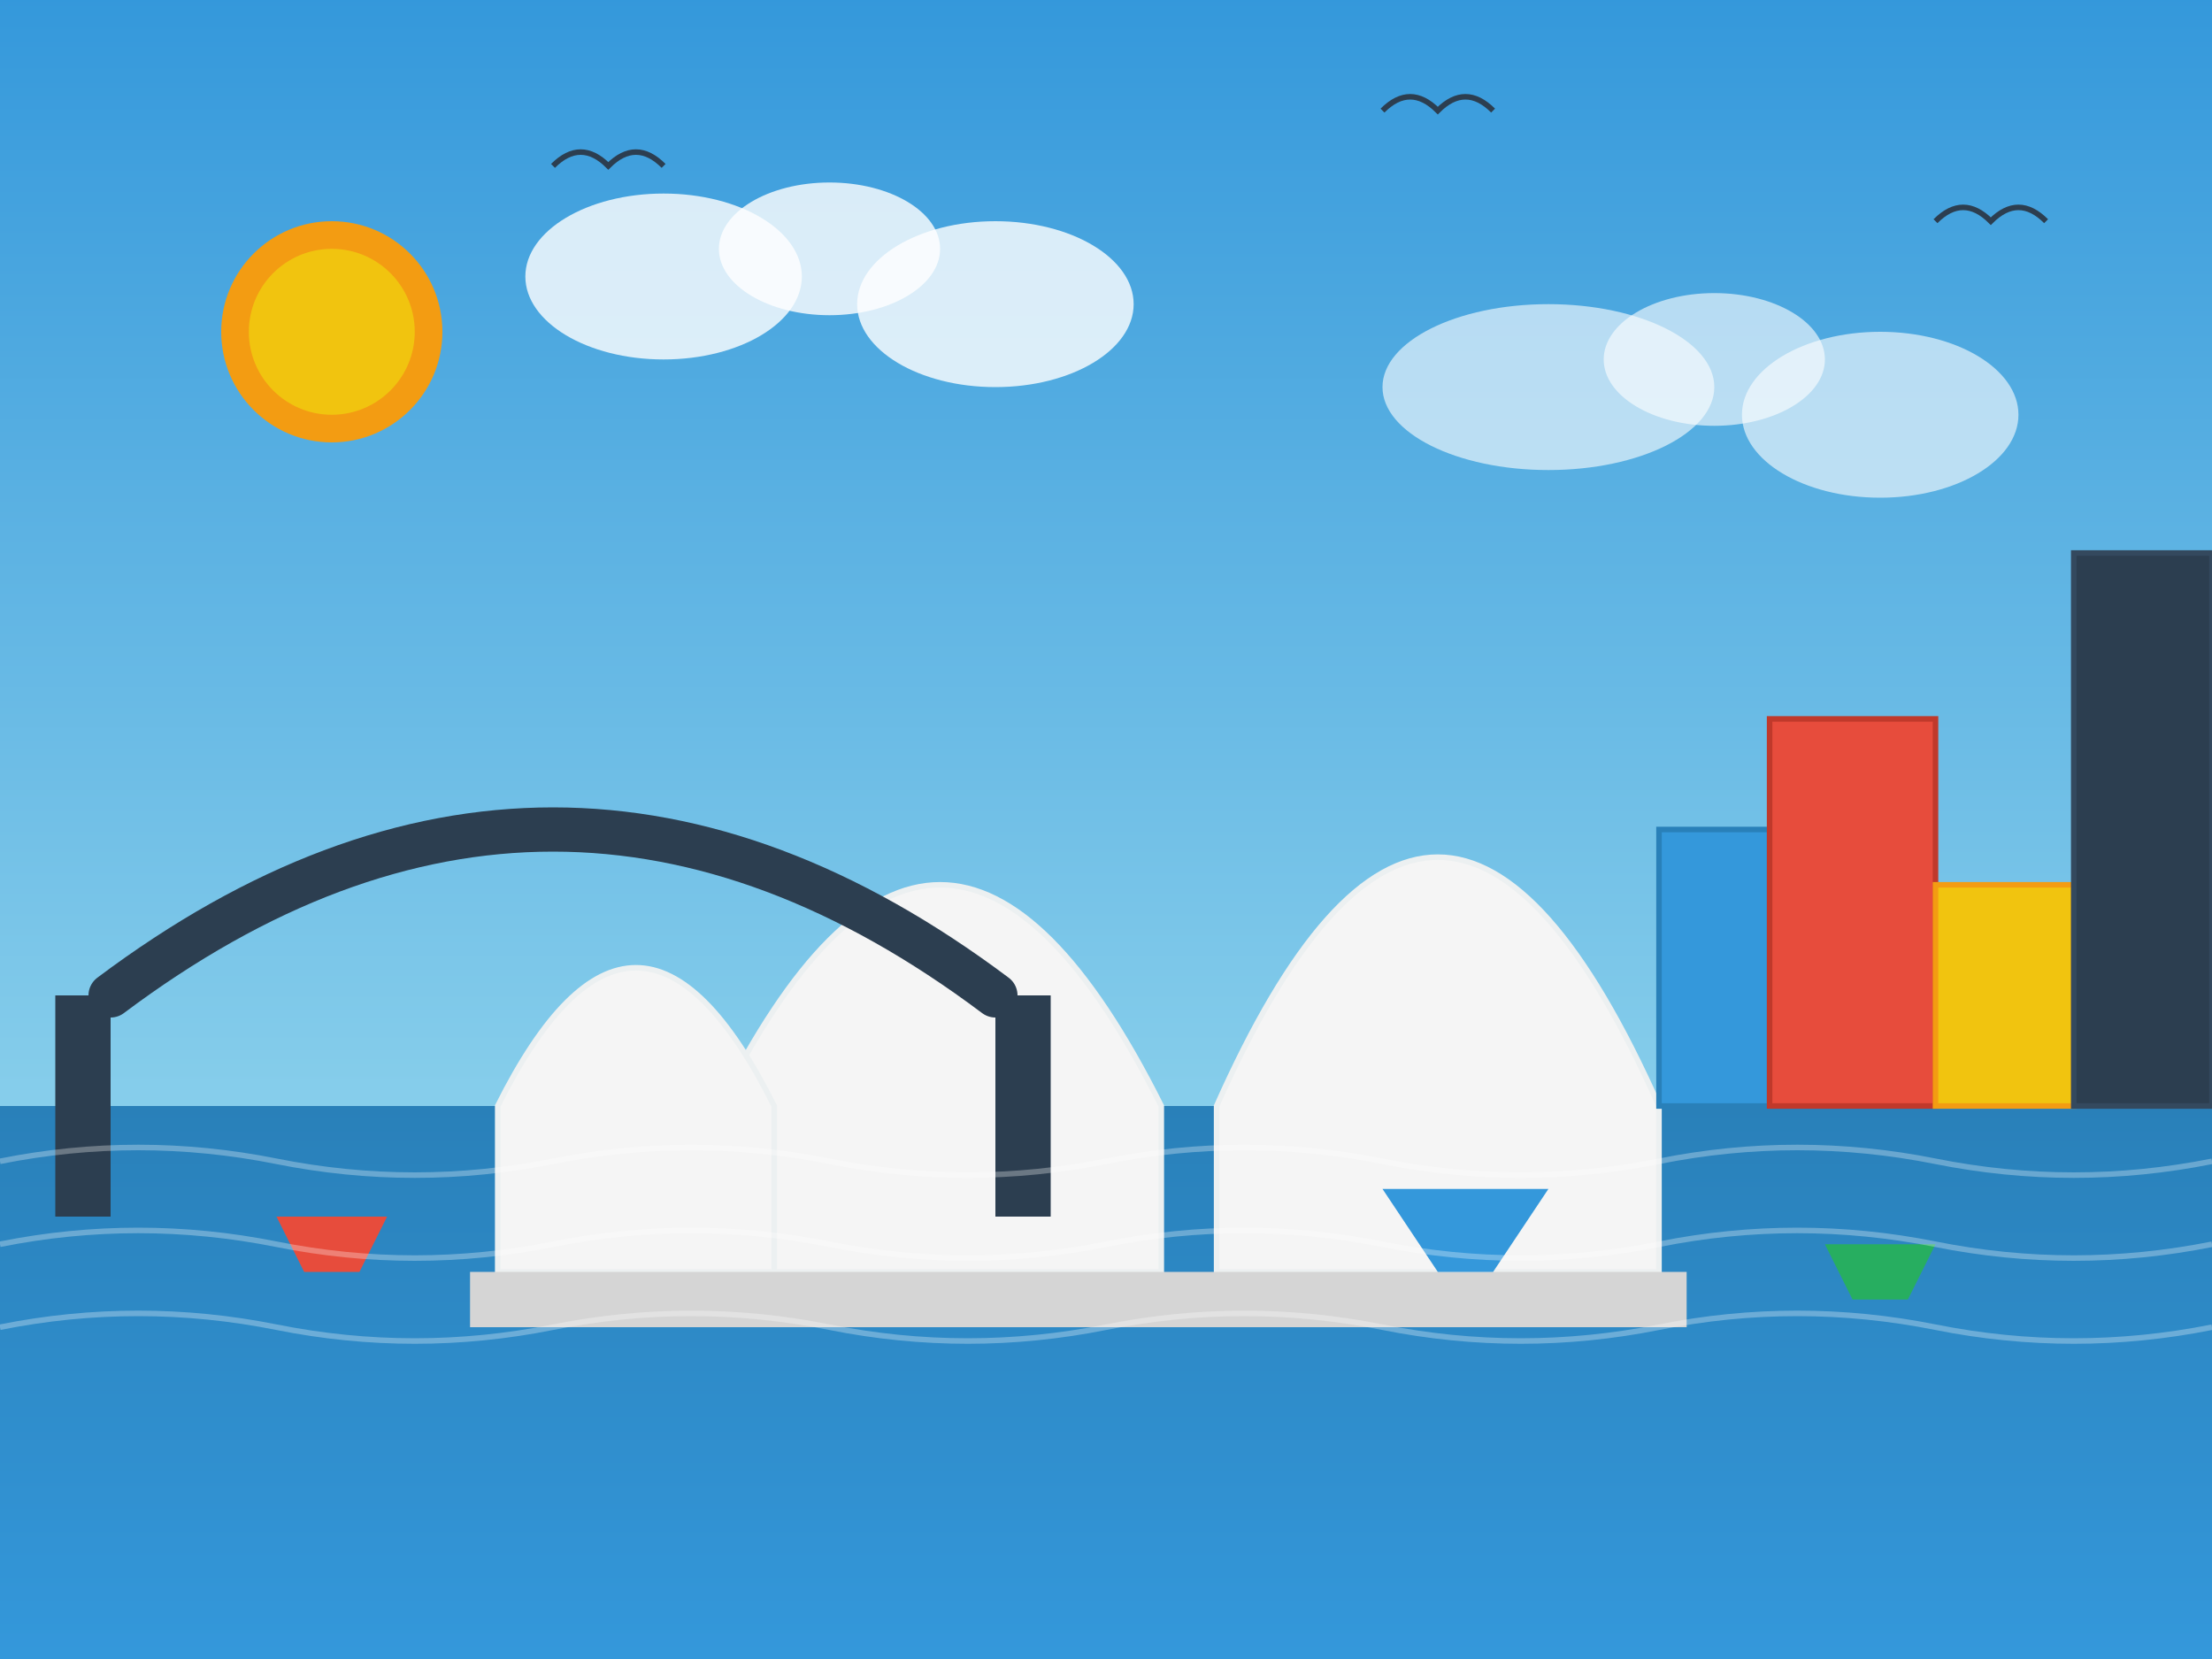 <svg xmlns="http://www.w3.org/2000/svg" width="400" height="300" viewBox="0 0 400 300">
  <rect x="0" y="0" width="400" height="300" fill="#333333" stroke="none"/>
  <defs>
    <linearGradient id="sky-sydney" x1="0%" y1="0%" x2="0%" y2="100%">
      <stop offset="0%" stop-color="#3498db" />
      <stop offset="100%" stop-color="#87ceeb" />
    </linearGradient>
    <linearGradient id="water-sydney" x1="0%" y1="0%" x2="0%" y2="100%">
      <stop offset="0%" stop-color="#2980b9" />
      <stop offset="100%" stop-color="#3498db" />
    </linearGradient>
  </defs>
  
  <!-- Background Sky -->
  <rect width="400" height="200" fill="url(#sky-sydney)" />
  
  <!-- Water -->
  <rect width="400" height="100" y="200" fill="url(#water-sydney)" />
  
  <!-- Opera House -->
  <path d="M130,200 Q170,120 210,200 L210,230 L130,230 Z" fill="#f5f5f5" stroke="#ecf0f1" stroke-width="1" />
  <path d="M220,200 Q260,110 300,200 L300,230 L220,230 Z" fill="#f5f5f5" stroke="#ecf0f1" stroke-width="1" />
  <path d="M90,200 Q115,150 140,200 L140,230 L90,230 Z" fill="#f5f5f5" stroke="#ecf0f1" stroke-width="1" />
  <rect x="85" y="230" width="220" height="10" fill="#d5d5d5" />
  
  <!-- Sydney Harbor Bridge -->
  <path d="M20,180 Q100,120 180,180" fill="none" stroke="#2c3e50" stroke-width="8" stroke-linecap="round" />
  <rect x="10" y="180" width="10" height="40" fill="#2c3e50" />
  <rect x="180" y="180" width="10" height="40" fill="#2c3e50" />
  
  <!-- Buildings -->
  <rect x="300" y="150" width="20" height="50" fill="#3498db" stroke="#2980b9" stroke-width="1" />
  <rect x="320" y="130" width="30" height="70" fill="#e74c3c" stroke="#c0392b" stroke-width="1" />
  <rect x="350" y="160" width="25" height="40" fill="#f1c40f" stroke="#f39c12" stroke-width="1" />
  <rect x="375" y="100" width="25" height="100" fill="#2c3e50" stroke="#34495e" stroke-width="1" />
  
  <!-- Boats -->
  <path d="M50,220 L70,220 L65,230 L55,230 Z" fill="#e74c3c" />
  <path d="M250,215 L280,215 L270,230 L260,230 Z" fill="#3498db" />
  <path d="M330,225 L350,225 L345,235 L335,235 Z" fill="#27ae60" />
  
  <!-- Sun -->
  <circle cx="60" cy="60" r="20" fill="#f39c12" />
  <circle cx="60" cy="60" r="15" fill="#f1c40f" />
  
  <!-- Clouds -->
  <ellipse cx="120" cy="50" rx="25" ry="15" fill="rgba(255, 255, 255, 0.8)" />
  <ellipse cx="150" cy="45" rx="20" ry="12" fill="rgba(255, 255, 255, 0.8)" />
  <ellipse cx="180" cy="55" rx="25" ry="15" fill="rgba(255, 255, 255, 0.8)" />
  
  <ellipse cx="280" cy="70" rx="30" ry="15" fill="rgba(255, 255, 255, 0.6)" />
  <ellipse cx="310" cy="65" rx="20" ry="12" fill="rgba(255, 255, 255, 0.6)" />
  <ellipse cx="340" cy="75" rx="25" ry="15" fill="rgba(255, 255, 255, 0.6)" />
  
  <!-- Waves -->
  <path d="M0,210 Q25,205 50,210 T100,210 T150,210 T200,210 T250,210 T300,210 T350,210 T400,210" fill="none" stroke="rgba(255,255,255,0.3)" stroke-width="1" />
  <path d="M0,225 Q25,220 50,225 T100,225 T150,225 T200,225 T250,225 T300,225 T350,225 T400,225" fill="none" stroke="rgba(255,255,255,0.3)" stroke-width="1" />
  <path d="M0,240 Q25,235 50,240 T100,240 T150,240 T200,240 T250,240 T300,240 T350,240 T400,240" fill="none" stroke="rgba(255,255,255,0.3)" stroke-width="1" />
  
  <!-- Seagulls -->
  <path d="M100,30 Q105,25 110,30 Q115,25 120,30" fill="none" stroke="#2c3e50" stroke-width="1" />
  <path d="M350,40 Q355,35 360,40 Q365,35 370,40" fill="none" stroke="#2c3e50" stroke-width="1" />
  <path d="M250,20 Q255,15 260,20 Q265,15 270,20" fill="none" stroke="#2c3e50" stroke-width="1" />
</svg>
